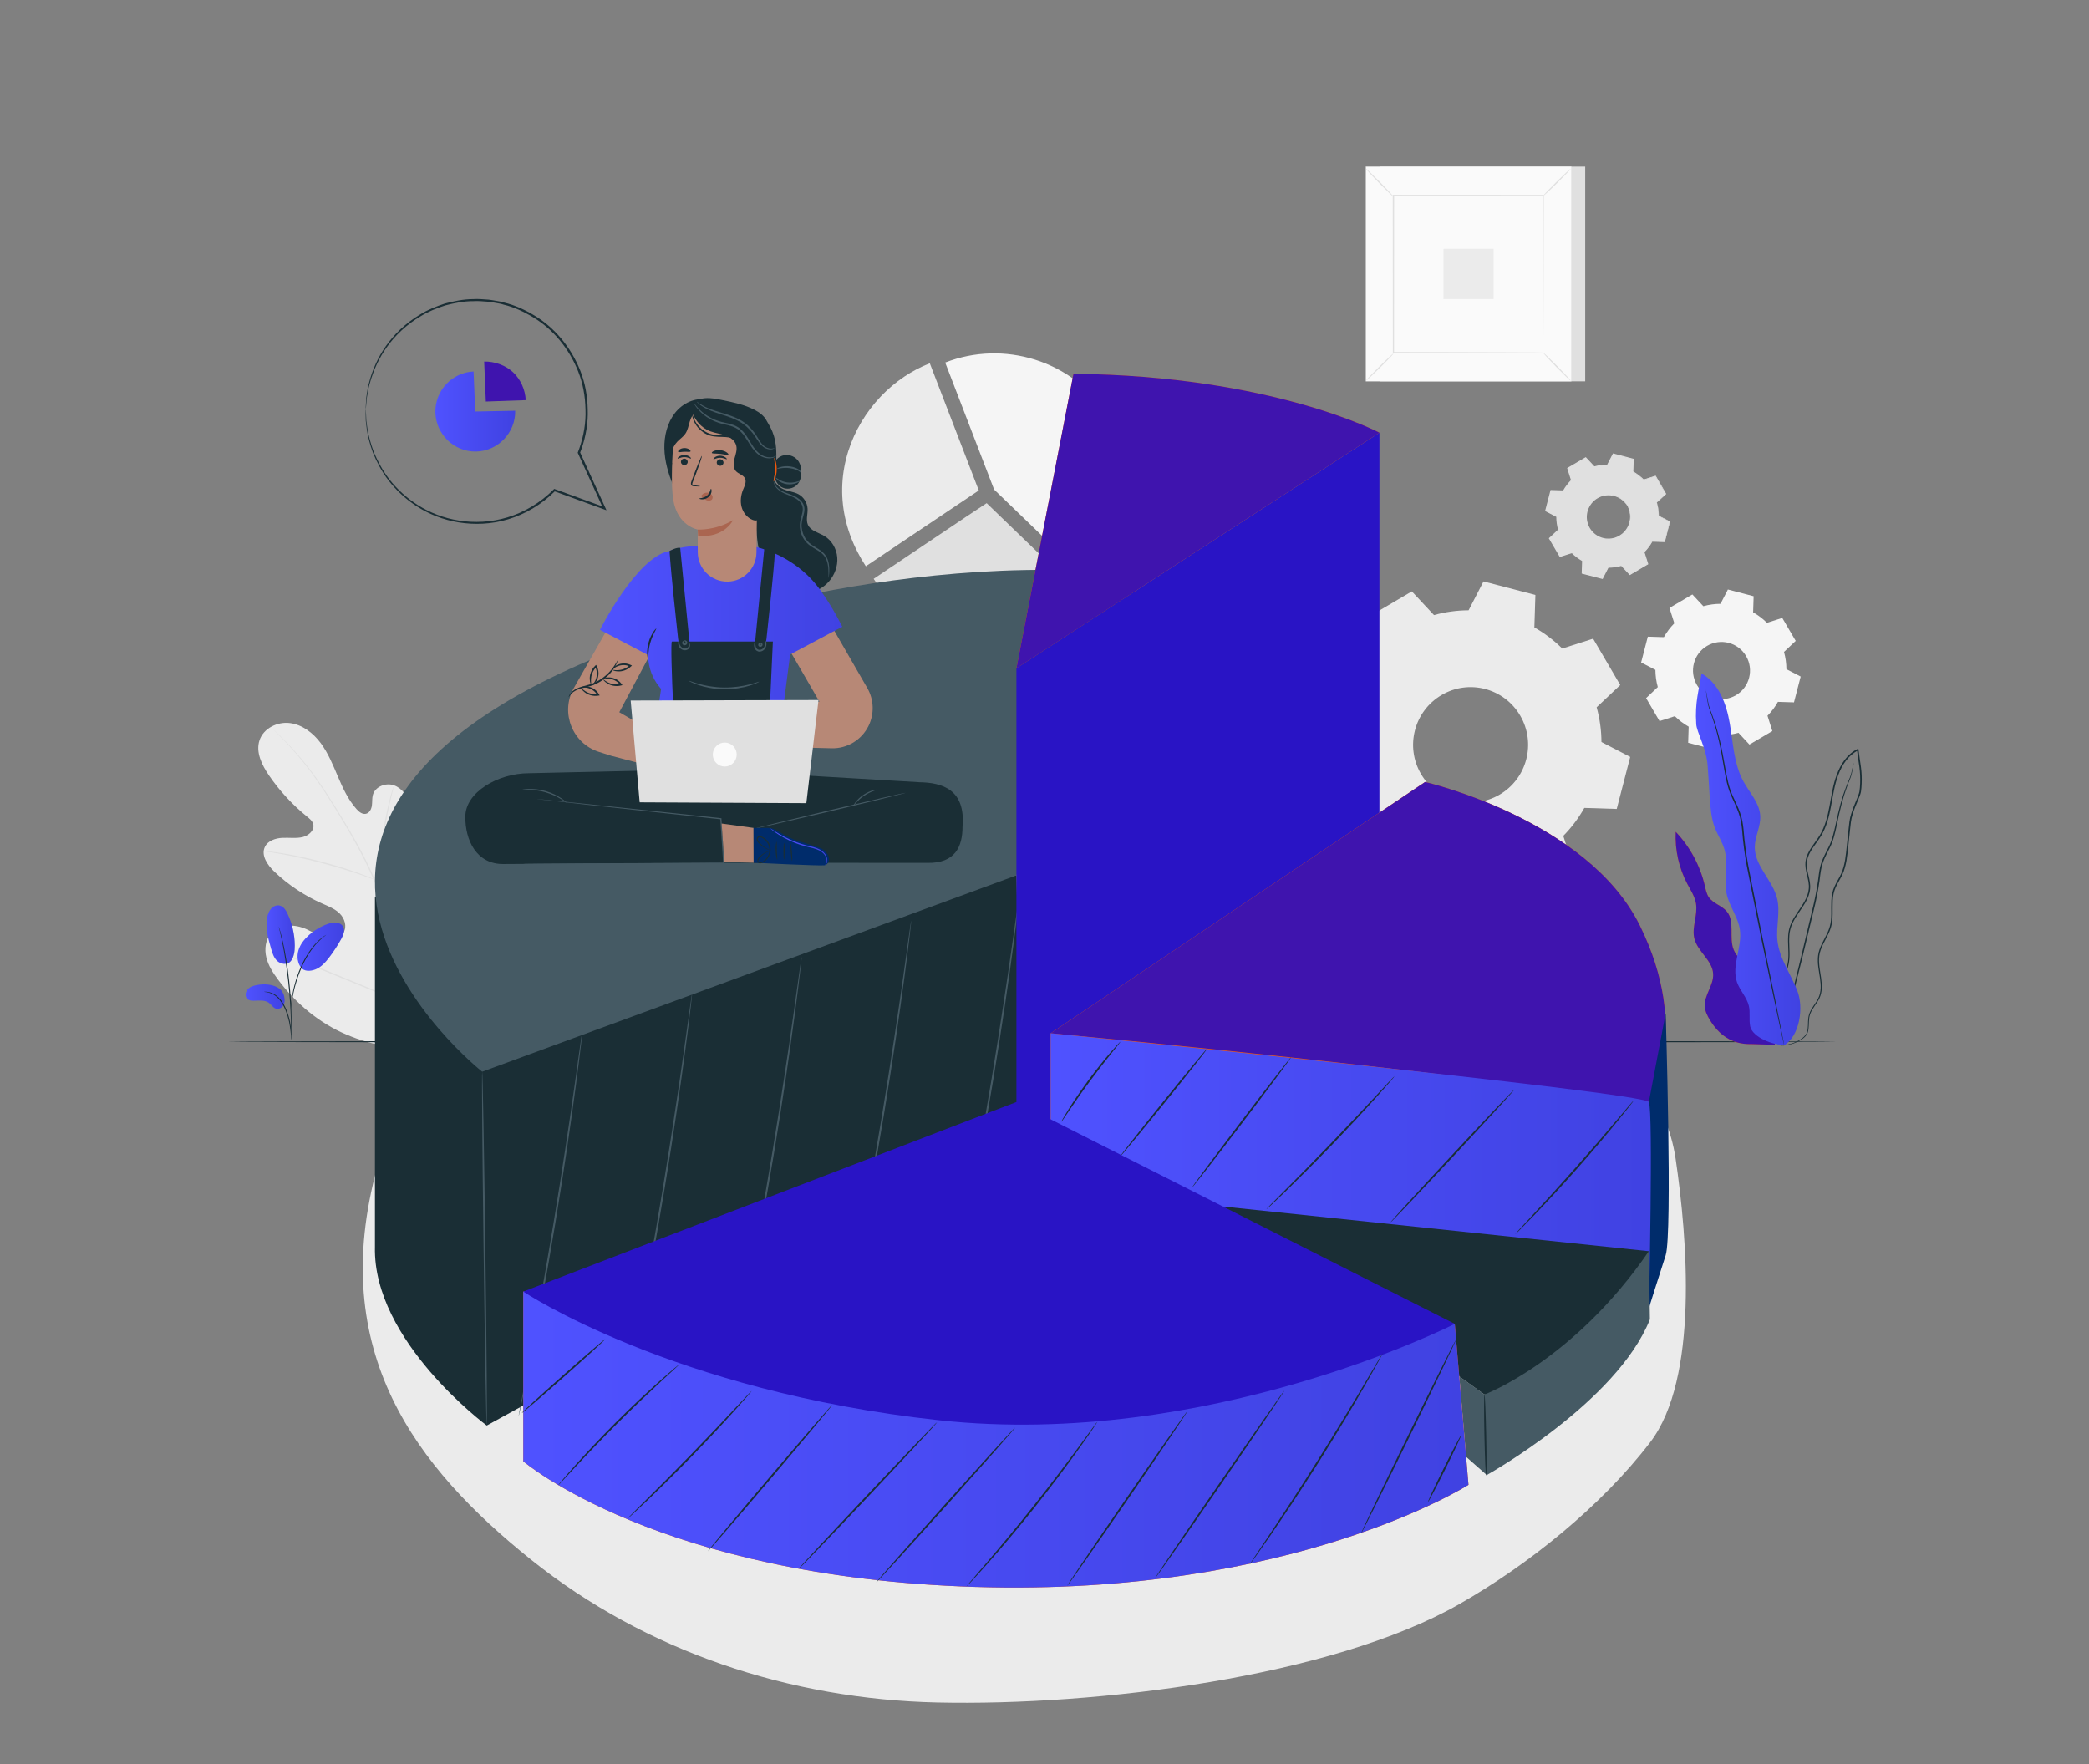 <?xml version="1.0" encoding="UTF-8"?>
<svg id="Layer_1" data-name="Layer 1" xmlns="http://www.w3.org/2000/svg" xmlns:xlink="http://www.w3.org/1999/xlink" viewBox="0 0 752 635">
  <rect x="0" y="0" width="752" height="635" fill="#808080" stroke="none"/>
  <defs>
    <style>
      .cls-1 {
        fill: #fafafa;
      }

      .cls-2 {
        fill: url(#linear-gradient-2);
      }

      .cls-3 {
        fill: url(#linear-gradient-10);
      }

      .cls-4 {
        fill: #aa6550;
      }

      .cls-5 {
        fill: #e0e0e0;
      }

      .cls-6 {
        fill: url(#linear-gradient-4);
      }

      .cls-7 {
        fill: #455a64;
      }

      .cls-8 {
        fill: #b78876;
      }

      .cls-9 {
        fill: #3f14ae;
      }

      .cls-10 {
        fill: #1a2e35;
      }

      .cls-11 {
        fill: url(#linear-gradient-3);
      }

      .cls-12 {
        fill: url(#linear-gradient-5);
      }

      .cls-13 {
        fill: url(#linear-gradient-8);
      }

      .cls-14 {
        opacity: .2;
      }

      .cls-15 {
        fill: #002c6b;
      }

      .cls-16, .cls-17 {
        fill: #ebebeb;
      }

      .cls-16, .cls-18 {
        fill-rule: evenodd;
      }

      .cls-19 {
        fill: url(#linear-gradient-7);
      }

      .cls-20 {
        fill: url(#linear-gradient-9);
      }

      .cls-21 {
        fill: #3e14ad;
      }

      .cls-22 {
        fill: url(#linear-gradient-6);
      }

      .cls-18, .cls-23 {
        fill: #f5f5f5;
      }

      .cls-24 {
        fill: #2914c5;
      }

      .cls-25 {
        fill: #f3570a;
      }

      .cls-26 {
        fill: url(#linear-gradient);
      }
    </style>
    <linearGradient id="linear-gradient" x1="378.22" y1="421.43" x2="594.28" y2="421.43" gradientUnits="userSpaceOnUse">
      <stop offset="0" stop-color="#4f52ff"/>
      <stop offset="1" stop-color="#4042e2"/>
    </linearGradient>
    <linearGradient id="linear-gradient-2" x1="188.37" y1="504.93" x2="528.62" y2="504.93" xlink:href="#linear-gradient"/>
    <linearGradient id="linear-gradient-3" x1="277.28" y1="304.82" x2="297.83" y2="304.82" xlink:href="#linear-gradient"/>
    <linearGradient id="linear-gradient-4" x1="215.98" y1="239.12" x2="303.2" y2="239.12" xlink:href="#linear-gradient"/>
    <linearGradient id="linear-gradient-5" x1="95.95" y1="336.44" x2="106.11" y2="336.44" xlink:href="#linear-gradient"/>
    <linearGradient id="linear-gradient-6" x1="95.95" y1="336.44" x2="106.11" y2="336.44" xlink:href="#linear-gradient"/>
    <linearGradient id="linear-gradient-7" x1="88.42" y1="358.75" x2="102.47" y2="358.75" xlink:href="#linear-gradient"/>
    <linearGradient id="linear-gradient-8" x1="107.11" y1="340.75" x2="123.86" y2="340.75" xlink:href="#linear-gradient"/>
    <linearGradient id="linear-gradient-9" x1="610.51" y1="309.39" x2="648.08" y2="309.39" xlink:href="#linear-gradient"/>
    <linearGradient id="linear-gradient-10" x1="156.72" y1="148.13" x2="185.46" y2="148.13" xlink:href="#linear-gradient"/>
  </defs>
  <g>
    <g>
      <path class="cls-5" d="M347.41,186.27l-32.92,22.1c6.48,9.73,16.89,17.13,28.64,20.31,13.84,3.75,29.55,1.62,42.92-9.49,1.46-1.21,2.9-2.52,4.29-3.95.03-.03.07-.06.1-.1h0s-35.26-34.02-35.26-34.02l-7.77,5.14Z"/>
      <path class="cls-17" d="M310.13,151.84c-7.95,13.28-10.03,30.45-1.28,47.15.23.45.47.89.72,1.34.16.28.31.56.47.85.48.82.98,1.64,1.51,2.45.02.04.04.07.07.11,0,0,0,0,0,0,.02.03.04.07.06.1h0s0,0,0,0l32.92-22.1,7.74-5.19-17.61-45.72-.02-.06h0c-3.19,1.24-6.27,2.85-9.16,4.79-6.18,4.13-11.51,9.74-15.43,16.29Z"/>
    </g>
    <path class="cls-23" d="M357.9,176.26l35.26,34.02c15.54-16.17,18.43-41.52,5.57-61.05-12.92-19.62-37.47-26.9-58.48-18.73l17.61,45.72"/>
  </g>
  <g>
    <path class="cls-17" d="M153.92,375.19c17.03-10.12,22.16-30.72,22.82-49.52.11-3.14.68-6.41-.63-9.26-1.31-2.85-4.69-4.97-7.62-3.85-2.42.93-3.63,3.56-5.1,5.71-1.95,2.85-4.73,5.14-7.9,6.5-2.09.9-4.62,1.36-6.53.13-2.62-1.68-2.69-5.43-2.45-8.54.44-5.8.88-11.6,1.31-17.4.24-3.11.47-6.29-.31-9.31-.77-3.02-2.74-5.92-5.68-6.95-2.93-1.04-6.75.42-7.6,3.42-.35,1.25-.18,2.58-.36,3.87-.18,1.29-.88,2.67-2.15,2.95-1.28.28-2.48-.69-3.36-1.67-3.03-3.37-4.95-7.57-6.73-11.74-1.78-4.17-3.49-8.43-6.2-12.06-2.71-3.63-6.6-6.63-11.08-7.19-4.49-.56-9.48,1.86-10.92,6.16-1.45,4.31.83,8.94,3.4,12.69,3.81,5.56,8.43,10.56,13.66,14.8.94.76,1.97,1.59,2.27,2.77.54,2.12-1.59,4.05-3.71,4.59-2.4.61-4.93.19-7.4.31-2.47.12-5.2,1-6.29,3.23-1.51,3.09.95,6.61,3.44,8.98,4.99,4.74,10.8,8.61,17.1,11.4,2.26,1,4.64,1.9,6.39,3.64,1.75,1.74,2.69,4.61,1.41,6.73-1.28,2.12-4.22,2.62-6.61,2.01-2.39-.61-4.47-2.06-6.72-3.09-4.21-1.91-9.81-2-12.84,1.5-1.99,2.3-2.38,5.68-1.66,8.64.72,2.96,2.41,5.58,4.24,8.02,6.37,8.52,14.79,15.61,24.58,19.74,9.79,4.13,19.01,5.7,29.23,2.79"/>
    <path class="cls-5" d="M149.79,363.11c-2.14-9.65-5.36-20.04-9.11-30.8-.95-2.68-1.88-5.34-2.81-7.95-.93-2.61-1.84-5.19-2.9-7.67-2.09-4.96-4.48-9.57-6.89-13.88-2.41-4.31-4.85-8.31-7.16-12.04-2.32-3.72-4.55-7.15-6.71-10.19-4.31-6.1-8.37-10.61-11.28-13.59-1.45-1.5-2.62-2.62-3.42-3.38-.39-.36-.69-.64-.91-.85-.21-.19-.32-.28-.32-.28,0,0,.09.11.29.31.21.21.51.51.88.88.78.78,1.92,1.92,3.35,3.43,2.87,3.02,6.87,7.54,11.14,13.65,2.14,3.05,4.35,6.48,6.65,10.21,2.3,3.73,4.72,7.74,7.12,12.05,2.39,4.3,4.77,8.9,6.85,13.84,1.05,2.46,1.96,5.03,2.88,7.65.92,2.61,1.86,5.27,2.8,7.95,3.75,10.75,6.98,21.11,9.13,30.74"/>
    <path class="cls-5" d="M134.86,316.64s.16-.46.38-1.31c.22-.85.5-2.09.82-3.62.65-3.07,1.41-7.34,2.23-12.05.82-4.71,1.65-8.96,2.37-12.01.35-1.53.65-2.76.87-3.6.22-.85.32-1.32.29-1.33-.03,0-.19.45-.46,1.28-.28.83-.63,2.06-1.02,3.58-.8,3.04-1.68,7.29-2.51,12-.81,4.67-1.54,8.9-2.09,12.07-.27,1.48-.5,2.7-.67,3.65-.16.86-.23,1.34-.2,1.35Z"/>
    <path class="cls-5" d="M94.94,306.37s.14.05.41.1c.33.05.72.11,1.19.19,1.03.16,2.53.38,4.37.71,3.68.64,8.73,1.71,14.24,3.14,5.52,1.44,10.45,2.96,13.99,4.16,1.77.59,3.19,1.11,4.18,1.46.45.16.82.29,1.14.4.26.09.4.13.41.11,0-.02-.12-.08-.37-.2-.3-.13-.67-.29-1.1-.48-.96-.41-2.37-.97-4.13-1.61-3.52-1.29-8.45-2.86-13.98-4.3-5.53-1.43-10.61-2.45-14.31-3.01-1.85-.29-3.35-.47-4.4-.57-.48-.04-.87-.07-1.2-.1-.28-.02-.42-.02-.42,0Z"/>
    <path class="cls-5" d="M149.4,362.33s.12-.16.3-.47c.2-.37.46-.83.78-1.4.68-1.22,1.61-3.01,2.74-5.24,2.26-4.45,5.19-10.7,8.34-17.64,3.15-6.94,6.03-13.2,8.21-17.69,1.08-2.2,1.96-4,2.6-5.3.29-.59.52-1.07.7-1.44.16-.33.23-.51.22-.52-.01,0-.12.16-.3.47-.2.36-.46.83-.78,1.4-.68,1.22-1.61,3.01-2.74,5.24-2.26,4.45-5.19,10.7-8.34,17.64-3.15,6.93-6.03,13.2-8.21,17.68-1.08,2.2-1.96,4-2.6,5.3-.29.59-.52,1.07-.7,1.44-.16.33-.23.51-.22.52Z"/>
    <path class="cls-5" d="M96.85,341.48s.17.1.52.24c.4.16.9.36,1.53.61,1.39.55,3.3,1.3,5.63,2.23,4.75,1.89,11.29,4.57,18.5,7.55,7.21,2.98,13.77,5.62,18.56,7.43,2.39.91,4.34,1.62,5.69,2.09.64.22,1.16.4,1.56.53.36.12.55.17.56.15,0-.02-.17-.1-.52-.24-.39-.16-.9-.36-1.53-.61-1.38-.55-3.3-1.3-5.63-2.23-4.75-1.89-11.29-4.57-18.5-7.56-7.21-2.98-13.77-5.62-18.56-7.43-2.39-.9-4.34-1.62-5.69-2.09-.64-.22-1.16-.4-1.56-.53-.36-.12-.55-.17-.56-.16Z"/>
  </g>
  <path class="cls-17" d="M135.86,419.93c-18.39,66.63,14.06,108.44,55.32,141.52,41.26,33.07,93.33,50.23,146.14,51.41,57.75,1.3,141.94-9.22,187.88-35.35,25.07-14.26,51.25-35.37,68.81-58.3,17.55-22.93,13.41-73.61,9.16-102.21-6.13-41.27-54.82-67.33-94.52-79.84-39.69-12.5-82.55-8.89-123.67-2.53"/>
  <g>
    <path class="cls-18" d="M642.21,234.68c.57,2.04.85,4.13.86,6.2l5.14,2.66-2.41,9.29-5.78-.18c-1.01,1.8-2.27,3.49-3.76,4.99l1.75,5.52-8.25,4.86-3.95-4.23c-2.04.57-4.11.85-6.18.86l-2.66,5.15-9.26-2.42.18-5.8c-1.8-1.02-3.47-2.28-4.98-3.77l-5.51,1.76-4.84-8.27,4.21-3.97c-.57-2.04-.85-4.13-.86-6.2l-5.14-2.66,2.41-9.29,5.78.18c1.01-1.8,2.27-3.48,3.76-4.99l-1.75-5.52,8.25-4.86,3.95,4.23c2.04-.57,4.11-.85,6.18-.86l2.66-5.15,9.26,2.42-.18,5.8c1.8,1.02,3.47,2.28,4.98,3.77l5.51-1.76,4.84,8.27-4.22,3.97h0ZM628.56,236.17c-2.87-4.9-9.16-6.54-14.05-3.67-4.89,2.88-6.52,9.18-3.65,14.09,2.87,4.9,9.16,6.54,14.05,3.67,4.89-2.88,6.52-9.19,3.65-14.09Z"/>
    <path class="cls-16" d="M574.76,254.6c1.14,4.12,1.71,8.32,1.73,12.5l10.36,5.37-4.86,18.73-11.66-.37c-2.05,3.64-4.58,7.03-7.58,10.07l3.54,11.14-16.64,9.8-7.98-8.53c-4.11,1.15-8.3,1.71-12.46,1.73l-5.36,10.39-18.68-4.87.37-11.69c-3.63-2.05-7.01-4.6-10.04-7.6l-11.11,3.55-9.77-16.69,8.5-8c-1.14-4.12-1.71-8.32-1.73-12.5l-10.36-5.37,4.86-18.73,11.66.37c2.05-3.64,4.58-7.03,7.58-10.07l-3.54-11.14,16.64-9.8,7.98,8.53c4.11-1.15,8.3-1.71,12.46-1.73l5.36-10.39,18.68,4.87-.37,11.69c3.63,2.05,7.01,4.6,10.04,7.6l11.11-3.55,9.77,16.69-8.5,8h0ZM547.24,257.6c-5.79-9.89-18.47-13.2-28.33-7.39-9.86,5.81-13.16,18.53-7.37,28.42,5.79,9.89,18.47,13.2,28.33,7.39,9.86-5.81,13.16-18.53,7.37-28.42Z"/>
    <g>
      <path class="cls-5" d="M596.43,180.9c.44,1.59.66,3.21.67,4.82l3.99,2.07-1.87,7.22-4.49-.14c-.79,1.4-1.77,2.71-2.92,3.88l1.36,4.29-6.41,3.78-3.07-3.29c-1.58.44-3.2.66-4.8.67l-2.06,4-7.2-1.88.14-4.51c-1.4-.79-2.7-1.77-3.87-2.93l-4.28,1.37-3.77-6.43,3.28-3.08c-.44-1.59-.66-3.21-.67-4.82l-3.99-2.07,1.87-7.22,4.49.14c.79-1.4,1.77-2.71,2.92-3.88l-1.36-4.29,6.41-3.78,3.07,3.29c1.58-.44,3.2-.66,4.8-.67l2.06-4,7.2,1.88-.14,4.51c1.4.79,2.7,1.77,3.87,2.93l4.28-1.37,3.77,6.43-3.28,3.08h0ZM585.82,182.06c-2.23-3.81-7.12-5.09-10.92-2.85-3.8,2.24-5.07,7.14-2.84,10.95,2.23,3.81,7.12,5.09,10.92,2.85,3.8-2.24,5.07-7.14,2.84-10.95Z"/>
      <path class="cls-5" d="M585.82,182.06s.45.56.86,1.79c.39,1.2.65,3.18-.21,5.36-.43,1.07-1.13,2.18-2.16,3.08-1.03.89-2.35,1.63-3.87,1.89-.75.15-1.55.18-2.35.1-.8-.08-1.61-.28-2.38-.62-1.55-.64-2.92-1.85-3.83-3.38-.89-1.55-1.27-3.33-1.07-5.01.08-.84.29-1.65.62-2.38.31-.74.73-1.43,1.23-2.01.97-1.2,2.26-2,3.54-2.47,1.29-.47,2.59-.54,3.73-.39,2.32.31,3.91,1.5,4.77,2.43.87.95,1.14,1.62,1.14,1.62-.05.03-.37-.61-1.26-1.5-.87-.87-2.45-1.97-4.68-2.23-1.1-.12-2.35-.03-3.57.43-1.21.46-2.43,1.23-3.34,2.38-.47.56-.86,1.21-1.15,1.91-.3.7-.51,1.47-.58,2.26-.18,1.58.19,3.27,1.02,4.73.86,1.45,2.15,2.58,3.62,3.2.72.32,1.49.52,2.25.6.76.09,1.51.06,2.23-.08,1.44-.24,2.71-.93,3.7-1.77,1-.84,1.68-1.89,2.11-2.91.87-2.08.67-4,.34-5.19-.34-1.21-.74-1.81-.69-1.84Z"/>
      <path class="cls-5" d="M596.43,180.9s.06-.07.19-.2c.15-.15.35-.34.61-.6.56-.54,1.37-1.32,2.43-2.34v.09c-.99-1.64-2.27-3.8-3.82-6.41l.14.05c-1.3.42-2.74.89-4.28,1.38l-.08.02-.06-.06c-1.08-1.06-2.36-2.06-3.85-2.89l-.08-.04v-.09c.04-1.4.09-2.92.13-4.51l.12.16c-2.27-.59-4.67-1.21-7.2-1.86l.21-.09c-.64,1.24-1.34,2.61-2.06,4.01l-.05.1h-.11c-1.49,0-3.13.21-4.75.67l-.11.03-.08-.09c-.95-1.02-2.01-2.14-3.08-3.28l.25.04c-2.01,1.19-4.18,2.47-6.41,3.78l.09-.25c.43,1.34.89,2.81,1.37,4.29l.04.13-.09.09c-1.06,1.07-2.07,2.38-2.88,3.83l-.07.12h-.13c-1.41-.05-2.94-.1-4.49-.14l.22-.17c-.59,2.29-1.23,4.74-1.87,7.22l-.12-.26c1.26.65,2.62,1.36,3.99,2.07l.12.06v.14c0,1.53.21,3.16.66,4.75h0s.04.14.04.14l-.1.09c-1.1,1.04-2.19,2.06-3.28,3.08l.04-.28c1.27,2.17,2.53,4.32,3.76,6.43l-.26-.1c1.44-.46,2.87-.91,4.28-1.36l.13-.04.1.1c1.15,1.14,2.44,2.12,3.82,2.9l.12.07v.13c-.05,1.52-.1,3.02-.15,4.51l-.16-.22c2.46.64,4.86,1.27,7.19,1.89l-.24.11c.7-1.36,1.39-2.69,2.07-4l.06-.11h.12c1.64,0,3.24-.23,4.75-.65l.12-.03.08.09c1.05,1.13,2.07,2.22,3.07,3.29l-.23-.03c2.26-1.32,4.39-2.57,6.42-3.76l-.08.2c-.48-1.51-.92-2.93-1.35-4.3l-.03-.1.07-.07c1.21-1.22,2.16-2.52,2.91-3.84l.05-.08h.09c1.63.06,3.1.11,4.49.16l-.14.1c.74-2.79,1.37-5.17,1.9-7.21l.05.12c-1.59-.84-2.89-1.52-3.98-2.1l-.04-.02v-.04c0-1.64-.2-2.85-.35-3.64-.08-.38-.14-.67-.19-.89-.05-.2-.06-.3-.06-.29,0,0,.04.1.1.28.05.19.14.48.22.88.17.79.4,2,.42,3.65l-.04-.07c1.09.56,2.41,1.23,4.01,2.04l.07.04-.02.08c-.52,2.04-1.13,4.43-1.84,7.23l-.03.1h-.11c-1.39-.04-2.86-.08-4.49-.13l.14-.08c-.75,1.35-1.71,2.67-2.94,3.92l.04-.17c.44,1.37.89,2.78,1.37,4.29l.04.13-.12.07c-2.02,1.2-4.15,2.46-6.41,3.79l-.13.08-.1-.11c-1-1.06-2.02-2.16-3.08-3.28l.2.06c-1.54.43-3.18.67-4.85.68l.18-.11c-.67,1.31-1.36,2.65-2.06,4.01l-.08.15-.16-.04c-2.34-.61-4.74-1.23-7.2-1.87l-.17-.04v-.17c.05-1.48.1-2.98.14-4.51l.11.2c-1.41-.8-2.74-1.79-3.92-2.96l.23.05c-1.41.45-2.84.91-4.28,1.37l-.17.06-.09-.16c-1.24-2.11-2.49-4.26-3.77-6.43l-.09-.16.13-.13c1.08-1.02,2.18-2.05,3.28-3.08l-.06.23h0c-.45-1.63-.67-3.31-.67-4.88l.12.2c-1.37-.71-2.73-1.42-3.99-2.07l-.16-.08.05-.18c.65-2.48,1.28-4.93,1.88-7.22l.05-.17h.18c1.55.06,3.09.11,4.49.15l-.2.11c.84-1.49,1.88-2.83,2.96-3.92l-.05.22c-.47-1.49-.94-2.96-1.36-4.3l-.05-.16.15-.09c2.23-1.31,4.4-2.58,6.42-3.77l.14-.08.11.12c1.07,1.15,2.12,2.27,3.07,3.29l-.2-.06c1.65-.46,3.33-.66,4.85-.67l-.17.1c.72-1.4,1.43-2.76,2.07-4l.07-.13.14.04c2.52.66,4.93,1.3,7.19,1.89l.13.03v.13c-.06,1.58-.11,3.1-.16,4.51l-.08-.14c1.5.86,2.8,1.88,3.89,2.97l-.13-.03c1.54-.49,2.99-.94,4.29-1.35l.09-.03.05.08c1.52,2.63,2.77,4.8,3.73,6.45l.03.05-.04.04c-1.07.98-1.89,1.74-2.46,2.26-.27.25-.48.44-.64.58-.15.13-.22.19-.23.19Z"/>
    </g>
  </g>
  <g>
    <rect class="cls-5" x="496.68" y="59.96" width="73.96" height="77.31"/>
    <g>
      <rect class="cls-1" x="491.67" y="59.96" width="73.96" height="77.31"/>
      <path class="cls-5" d="M565.65,137.3h-74V59.94h74v77.36ZM491.69,137.26h73.91V59.99h-73.91v77.27Z"/>
    </g>
    <rect class="cls-1" x="501.61" y="70.36" width="54.07" height="56.53"/>
    <path class="cls-5" d="M501.61,127.26c.04.05-.47.64-1.33,1.56-.86.91-2.08,2.15-3.44,3.49-1.36,1.34-2.61,2.54-3.53,3.39-.92.85-1.52,1.35-1.56,1.31s.46-.64,1.33-1.55c.86-.91,2.08-2.15,3.44-3.5,1.36-1.35,2.62-2.55,3.54-3.4.92-.85,1.51-1.35,1.56-1.3Z"/>
    <path class="cls-5" d="M555.68,127.12c.05-.04.64.47,1.55,1.34.91.87,2.14,2.08,3.48,3.45,1.34,1.36,2.53,2.62,3.38,3.54.85.92,1.35,1.52,1.3,1.57s-.63-.46-1.54-1.33c-.91-.87-2.15-2.09-3.49-3.45-1.34-1.37-2.54-2.62-3.39-3.55-.85-.92-1.35-1.52-1.3-1.56Z"/>
    <path class="cls-5" d="M555.53,70.51c-.04-.05.47-.64,1.33-1.56.86-.91,2.08-2.15,3.44-3.49,1.36-1.34,2.61-2.54,3.53-3.39.92-.85,1.52-1.35,1.56-1.31.05.05-.46.64-1.33,1.55-.86.91-2.08,2.15-3.44,3.5-1.36,1.35-2.62,2.55-3.54,3.4-.92.85-1.51,1.35-1.56,1.3Z"/>
    <path class="cls-5" d="M501.46,70.65c-.05.04-.64-.47-1.55-1.34-.91-.87-2.14-2.08-3.48-3.45-1.34-1.36-2.53-2.62-3.38-3.54-.85-.92-1.35-1.52-1.3-1.57.05-.05.63.46,1.54,1.33.91.87,2.15,2.09,3.49,3.45,1.34,1.37,2.54,2.62,3.39,3.55.85.92,1.35,1.52,1.3,1.56Z"/>
    <path class="cls-5" d="M555.53,126.89s0-.1-.01-.27c0-.19,0-.45-.01-.79,0-.71-.01-1.73-.02-3.05-.01-2.68-.03-6.57-.05-11.52-.03-9.9-.06-24-.11-40.89l.21.21c-15.74,0-34.23.02-53.92.03h0l.24-.24c-.01,20.75-.02,40.16-.03,56.53l-.21-.21c16.16.04,29.61.08,39.04.11,4.71.02,8.42.04,10.97.05,1.26.01,2.23.02,2.9.02.32,0,.57,0,.75.01.17,0,.26,0,.26.01,0,0-.08,0-.24.01-.18,0-.42,0-.73.01-.67,0-1.62.01-2.86.02-2.54.01-6.23.03-10.92.05-9.46.03-22.96.06-39.18.11h-.21s0-.21,0-.21c0-16.37-.02-35.78-.03-56.53v-.24s.24,0,.24,0h0c19.69.01,38.18.02,53.92.03h.21s0,.21,0,.21c-.04,16.94-.08,31.09-.11,41.03-.02,4.93-.04,8.81-.05,11.47-.01,1.31-.02,2.31-.02,3.01,0,.33,0,.58-.01.77,0,.17,0,.26-.01.25Z"/>
    <rect class="cls-17" x="519.62" y="89.57" width="18.04" height="18.09"/>
  </g>
  <path class="cls-10" d="M661.24,374.98c0,.18-129.72.32-289.71.32s-289.74-.14-289.74-.32,129.7-.32,289.74-.32,289.71.14,289.71.32Z"/>
  <g>
    <g>
      <g>
        <path class="cls-10" d="M175.22,513.15s-41.05-30.39-40.25-64.31v-125.95s230.92-7.77,230.92-7.77l2.35,91.99-193.03,106.05Z"/>
        <path class="cls-7" d="M175.22,513.15c-.18,0-.69-28.51-1.14-63.68-.45-35.18-.68-63.69-.5-63.69.18,0,.69,28.5,1.14,63.68.45,35.17.68,63.68.5,63.68Z"/>
        <path class="cls-7" d="M186.73,509.6s0-.13.04-.36c.05-.27.11-.62.18-1.05.18-.97.44-2.32.76-4.04.68-3.55,1.65-8.61,2.84-14.84,2.38-12.54,5.54-29.88,8.72-49.08,3.17-19.21,5.76-36.65,7.54-49.29.88-6.28,1.59-11.39,2.09-14.97.25-1.73.44-3.09.58-4.07.07-.43.12-.78.17-1.06.04-.24.07-.36.08-.36.01,0,0,.13-.01.37-.03.28-.06.63-.1,1.06-.11.98-.27,2.35-.46,4.08-.41,3.55-1.05,8.67-1.89,15-1.67,12.65-4.19,30.11-7.36,49.33-3.18,19.21-6.41,36.55-8.9,49.06-1.24,6.26-2.28,11.32-3.04,14.81-.37,1.71-.67,3.05-.88,4.01-.1.43-.18.77-.24,1.04-.06.23-.09.35-.1.35Z"/>
        <path class="cls-7" d="M226.16,496.59s0-.13.04-.36c.05-.27.11-.62.18-1.05.18-.97.44-2.32.76-4.04.68-3.55,1.65-8.61,2.84-14.84,2.38-12.54,5.54-29.88,8.72-49.08,3.17-19.21,5.76-36.65,7.54-49.29.88-6.28,1.59-11.39,2.09-14.97.25-1.73.44-3.09.58-4.07.07-.43.12-.78.17-1.06.04-.24.07-.36.08-.36s0,.13-.01.37c-.03.28-.06.63-.1,1.06-.11.98-.27,2.35-.46,4.08-.41,3.55-1.05,8.67-1.89,15-1.67,12.65-4.19,30.11-7.36,49.33-3.18,19.21-6.41,36.55-8.9,49.06-1.24,6.26-2.28,11.32-3.04,14.81-.37,1.71-.67,3.05-.88,4.02-.1.43-.18.77-.24,1.04-.06.23-.09.35-.1.35Z"/>
        <path class="cls-7" d="M265.58,483.58s0-.13.04-.36c.05-.27.11-.62.18-1.05.18-.97.44-2.32.76-4.04.68-3.55,1.65-8.61,2.84-14.84,2.38-12.54,5.54-29.88,8.72-49.08,3.17-19.21,5.76-36.65,7.54-49.28.88-6.28,1.59-11.39,2.09-14.97.25-1.73.44-3.09.58-4.07.07-.43.12-.78.17-1.06.04-.24.07-.36.08-.36.01,0,0,.13-.01.37-.03.28-.06.63-.1,1.06-.11.98-.27,2.35-.46,4.08-.41,3.55-1.05,8.67-1.89,15-1.67,12.65-4.19,30.11-7.36,49.33-3.18,19.21-6.41,36.55-8.9,49.06-1.24,6.26-2.28,11.32-3.04,14.81-.37,1.71-.67,3.05-.88,4.02-.1.43-.18.77-.24,1.04-.06.23-.09.35-.1.35Z"/>
        <path class="cls-7" d="M305.01,470.57s0-.13.04-.36c.05-.27.11-.62.18-1.05.18-.97.44-2.32.76-4.04.68-3.55,1.65-8.61,2.84-14.84,2.38-12.54,5.54-29.88,8.72-49.08,3.17-19.21,5.76-36.65,7.54-49.29.88-6.28,1.59-11.39,2.09-14.97.25-1.73.44-3.09.58-4.07.07-.43.12-.78.17-1.06.04-.24.07-.36.08-.36.01,0,0,.13-.01.37-.03.28-.06.63-.1,1.06-.11.98-.27,2.35-.46,4.08-.41,3.55-1.05,8.67-1.89,15-1.67,12.65-4.19,30.11-7.36,49.33-3.18,19.21-6.41,36.55-8.9,49.06-1.24,6.26-2.28,11.32-3.04,14.81-.37,1.71-.67,3.05-.88,4.02-.1.43-.18.77-.24,1.04-.06.23-.09.35-.1.35Z"/>
        <path class="cls-7" d="M344.44,457.56s0-.13.04-.36c.05-.27.11-.62.18-1.05.18-.97.44-2.32.76-4.04.68-3.55,1.65-8.61,2.84-14.84,2.38-12.54,5.54-29.88,8.72-49.08,3.17-19.21,5.76-36.65,7.54-49.29.88-6.28,1.59-11.39,2.09-14.97.25-1.73.44-3.09.58-4.07.07-.43.12-.78.17-1.06.04-.24.07-.36.08-.36s0,.13-.01.37c-.03.28-.06.63-.1,1.06-.11.98-.27,2.35-.46,4.08-.41,3.55-1.05,8.67-1.89,15-1.67,12.65-4.19,30.11-7.36,49.33-3.18,19.21-6.41,36.55-8.9,49.06-1.24,6.26-2.28,11.32-3.04,14.81-.37,1.71-.67,3.05-.88,4.01-.1.43-.18.77-.24,1.04-.06.23-.09.35-.1.35Z"/>
      </g>
      <path class="cls-7" d="M173.58,385.78s-117.53-92.58,57.53-155.48c0,0,88.76-33.22,179.99-23.32l-45.2,108.13-192.32,70.67Z"/>
    </g>
    <g>
      <g>
        <path class="cls-25" d="M386.44,134.56l-20.55,106.01,130.68-84.81s-38.63-20.5-110.13-21.2Z"/>
        <polygon class="cls-24" points="365.89 436.9 365.89 240.57 496.57 155.76 496.57 341.14 365.89 436.9"/>
      </g>
      <path class="cls-9" d="M386.44,134.56l-20.55,106.01,130.68-84.81s-38.63-20.5-110.13-21.2Z"/>
    </g>
    <g>
      <g>
        <path class="cls-25" d="M378.22,438.39v-66.43s213.69,21.2,215.33,24.74c1.64,3.53,0,74.21,0,74.21l-215.33-32.51Z"/>
        <path class="cls-25" d="M378.22,371.95l134.79-90.46s58.35,13.43,77.26,51.59c18.9,38.16,3.29,63.61,3.29,63.61l-215.33-24.74Z"/>
        <path class="cls-9" d="M378.22,371.95l134.79-90.46s58.35,13.43,77.26,51.59c18.9,38.16,3.29,63.61,3.29,63.61-63.29-9.29-136.63-17.34-215.33-24.74Z"/>
        <path class="cls-15" d="M599.61,364.73s2.47,79.46,0,87.12c-2.47,7.65-6.06,19.05-6.06,19.05v-74.21l6.06-31.96Z"/>
        <path class="cls-26" d="M378.22,438.39v-66.43s213.69,21.2,215.33,24.74c1.64,3.53,0,74.21,0,74.21l-215.33-32.51Z"/>
        <path class="cls-10" d="M545.06,392.28c.13.12-9.74,10.91-22.03,24.1-12.3,13.19-22.37,23.78-22.5,23.66-.13-.12,9.73-10.91,22.03-24.1,12.29-13.19,22.37-23.78,22.5-23.66Z"/>
        <path class="cls-10" d="M588.02,396.24s-.11.2-.36.55c-.3.4-.68.89-1.14,1.49-1,1.28-2.46,3.12-4.3,5.37-3.67,4.5-8.84,10.65-14.72,17.28-5.88,6.64-11.36,12.51-15.39,16.69-2.01,2.09-3.66,3.77-4.82,4.91-.54.53-.98.96-1.34,1.31-.31.29-.48.44-.5.42-.02-.02.12-.19.41-.51.33-.37.75-.83,1.25-1.39,1.17-1.26,2.74-2.97,4.67-5.05,3.94-4.26,9.36-10.18,15.24-16.81,5.87-6.63,11.09-12.72,14.85-17.15,1.83-2.16,3.34-3.93,4.45-5.24.49-.57.9-1.03,1.23-1.41.29-.32.44-.48.46-.46Z"/>
        <path class="cls-10" d="M502.02,387.37s-.12.2-.4.55c-.33.39-.75.88-1.25,1.48-1.1,1.28-2.71,3.11-4.72,5.35-4.02,4.48-9.66,10.6-16.03,17.22-6.38,6.62-12.28,12.48-16.6,16.67-2.16,2.09-3.93,3.77-5.17,4.91-.58.53-1.05.96-1.43,1.31-.33.29-.51.44-.53.42-.02-.02.14-.19.44-.52.36-.37.8-.83,1.35-1.39,1.25-1.26,2.95-2.97,5.02-5.06,4.25-4.26,10.09-10.17,16.46-16.79,6.37-6.61,12.05-12.68,16.16-17.08,2.01-2.15,3.65-3.91,4.86-5.21.54-.57.98-1.03,1.34-1.4.31-.32.48-.47.5-.46Z"/>
        <path class="cls-10" d="M464.79,380.54c.14.11-7.72,10.68-17.55,23.62-9.84,12.94-17.92,23.34-18.06,23.23-.14-.11,7.72-10.68,17.55-23.62,9.83-12.94,17.92-23.34,18.06-23.23Z"/>
        <path class="cls-10" d="M434.57,377.47c.14.11-6.74,8.86-15.37,19.55-8.63,10.69-15.73,19.26-15.87,19.15-.14-.11,6.74-8.86,15.37-19.55,8.62-10.68,15.73-19.26,15.86-19.15Z"/>
      </g>
      <path class="cls-10" d="M403.34,374.98s-.26.44-.83,1.15c-.65.81-1.46,1.82-2.4,3-2.03,2.53-4.8,6.05-7.74,10.03-2.94,3.98-5.49,7.67-7.31,10.36-.85,1.25-1.57,2.32-2.16,3.18-.51.75-.82,1.15-.85,1.13-.04-.02.19-.47.64-1.26.45-.79,1.13-1.92,1.99-3.3,1.73-2.76,4.22-6.49,7.17-10.49,2.95-3.99,5.78-7.48,7.91-9.94,1.06-1.23,1.94-2.21,2.56-2.87.62-.66.98-1.02,1.01-.99Z"/>
    </g>
    <g>
      <g>
        <path class="cls-7" d="M535.2,530.97s46.78-26.04,58.73-56.04l-.38-24.53-59.17,51.59-9.07-6.52,2.46,28.95,7.43,6.55Z"/>
        <path class="cls-10" d="M534.38,501.99s32.05-12.01,59.17-51.59l-153.32-16.09,94.14,67.68Z"/>
      </g>
      <path class="cls-10" d="M534.38,501.99c.18,0,.46,6.53.62,14.59.17,8.07.16,14.6-.02,14.61-.18,0-.45-6.53-.62-14.59-.17-8.06-.16-14.6.02-14.61Z"/>
    </g>
    <g>
      <g>
        <path class="cls-25" d="M188.37,464.93v61.09s48.49,41.7,162.73,45.23c114.24,3.53,177.52-36.75,177.52-36.75l-4.93-57.95-164.1-38.16-171.22,26.55Z"/>
        <path class="cls-2" d="M188.37,464.93v61.09s48.49,41.7,162.73,45.23c114.24,3.53,177.52-36.75,177.52-36.75l-4.93-57.95-164.1-38.16-171.22,26.55Z"/>
        <path class="cls-24" d="M188.37,464.93l177.52-68.24,157.8,79.86s-88.76,45.23-185.74,34.69c-95.99-10.43-149.58-46.31-149.58-46.31Z"/>
      </g>
      <path class="cls-10" d="M395.07,511.73s-.12.24-.39.67c-.32.48-.72,1.09-1.22,1.84-1.07,1.59-2.65,3.87-4.64,6.67-3.97,5.59-9.61,13.21-16.12,21.41-6.52,8.2-12.66,15.42-17.21,20.55-2.27,2.57-4.14,4.62-5.45,6.02-.62.66-1.12,1.19-1.52,1.6-.35.36-.54.55-.56.53-.02-.01.14-.23.47-.62.37-.44.84-1,1.43-1.68,1.3-1.52,3.1-3.6,5.29-6.16,4.46-5.21,10.54-12.46,17.05-20.65,6.5-8.19,12.19-15.76,16.26-21.28,1.99-2.72,3.62-4.94,4.8-6.55.54-.73.98-1.31,1.32-1.77.31-.4.48-.61.5-.59Z"/>
      <path class="cls-10" d="M427.45,507.99c.14.1-9.43,14.26-21.38,31.61-11.95,17.36-21.76,31.35-21.9,31.25-.14-.1,9.42-14.25,21.38-31.62,11.95-17.36,21.76-31.35,21.9-31.25Z"/>
      <path class="cls-10" d="M462.35,500.6c.14.1-10.13,15.26-22.95,33.86-12.82,18.6-23.33,33.6-23.48,33.5-.14-.1,10.13-15.26,22.95-33.86,12.82-18.6,23.33-33.6,23.47-33.5Z"/>
      <path class="cls-10" d="M497.77,487.1s-.12.3-.4.83c-.31.58-.73,1.35-1.25,2.31-1.09,2-2.71,4.87-4.73,8.41-4.05,7.07-9.8,16.74-16.42,27.26-6.63,10.52-12.87,19.88-17.49,26.59-2.31,3.35-4.2,6.05-5.53,7.9-.64.88-1.15,1.59-1.54,2.12-.36.48-.56.73-.57.71s.14-.28.47-.79c.36-.55.84-1.28,1.44-2.19,1.31-1.95,3.13-4.67,5.36-8.01,4.52-6.77,10.7-16.17,17.32-26.68,6.62-10.51,12.42-20.14,16.57-27.15,2.05-3.46,3.71-6.28,4.91-8.3.56-.93,1.01-1.68,1.35-2.25.31-.51.49-.77.51-.76Z"/>
      <path class="cls-10" d="M524.13,482.25c.16.08-7.36,15.75-16.79,35-9.44,19.26-17.21,34.8-17.37,34.72-.16-.08,7.36-15.75,16.8-35,9.43-19.25,17.21-34.79,17.37-34.72Z"/>
      <path class="cls-10" d="M525.96,516.68c.16.08-2.38,5.5-5.66,12.11-3.28,6.61-6.07,11.91-6.23,11.83-.16-.08,2.37-5.5,5.66-12.11,3.28-6.61,6.07-11.91,6.23-11.83Z"/>
      <path class="cls-10" d="M365.43,513.88c.13.12-10.96,12.69-24.76,28.08-13.81,15.39-25.11,27.77-25.24,27.65-.13-.12,10.95-12.69,24.76-28.08,13.81-15.39,25.11-27.77,25.24-27.65Z"/>
      <path class="cls-10" d="M337.33,511.97c.13.12-10.93,12.05-24.7,26.64-13.77,14.59-25.04,26.32-25.17,26.2-.13-.12,10.93-12.05,24.7-26.64,13.77-14.59,25.04-26.32,25.16-26.2Z"/>
      <path class="cls-10" d="M299.59,505.71c.13.11-9.78,12-22.13,26.55-12.36,14.55-22.49,26.25-22.62,26.13-.13-.11,9.77-12,22.13-26.55,12.36-14.54,22.48-26.25,22.62-26.13Z"/>
      <path class="cls-10" d="M270.59,500.69s-.12.2-.39.53c-.32.38-.72.85-1.21,1.42-1.06,1.23-2.61,2.99-4.55,5.14-3.88,4.31-9.32,10.17-15.48,16.51-6.17,6.34-11.88,11.95-16.07,15.95-2.1,2-3.81,3.6-5.01,4.69-.56.5-1.02.91-1.39,1.25-.32.28-.5.42-.51.4-.02-.02.13-.19.43-.5.35-.36.78-.8,1.31-1.33,1.21-1.21,2.86-2.84,4.86-4.84,4.11-4.08,9.77-9.73,15.93-16.07,6.16-6.33,11.65-12.15,15.61-16.37,1.93-2.06,3.52-3.75,4.7-5,.52-.54.95-.98,1.29-1.34.3-.3.47-.45.48-.44Z"/>
      <path class="cls-10" d="M244.44,491.21s-.13.18-.43.46c-.35.33-.78.74-1.31,1.23-1.22,1.12-2.86,2.64-4.85,4.48-4.09,3.79-9.69,9.08-15.71,15.09-6.02,6.02-11.32,11.61-15.11,15.7-1.85,1.99-3.36,3.63-4.49,4.85-.49.52-.9.95-1.23,1.31-.29.29-.45.44-.46.43-.02-.01.11-.19.37-.51.31-.37.69-.83,1.14-1.39,1-1.2,2.48-2.9,4.34-4.99,3.71-4.17,8.97-9.82,15-15.85,6.03-6.02,11.69-11.27,15.86-14.97,2.09-1.85,3.79-3.33,4.99-4.33.56-.46,1.01-.83,1.39-1.14.32-.26.5-.38.51-.37Z"/>
      <path class="cls-10" d="M217.85,482.06c.12.13-6.51,6.19-14.8,13.54-8.29,7.35-15.11,13.19-15.22,13.06-.12-.13,6.51-6.19,14.8-13.54,8.29-7.34,15.1-13.19,15.22-13.06Z"/>
    </g>
  </g>
  <g>
    <path class="cls-10" d="M278.18,166.43c-1.47,3.51.29,8.04,3.74,9.63,1.77.82,3.83.92,5.54,1.86,1.86,1.02,3.14,3.05,3.25,5.18.11,1.95-.67,4.01.12,5.8.98,2.21,3.76,2.78,5.84,3.99,2.71,1.58,4.47,4.6,4.72,7.74.26,3.13-.92,6.31-2.98,8.68-3.78,4.35-10.57,5.72-15.73,3.17-3.6-1.78-6.23-5.17-7.8-8.89-1.56-3.71-2.16-7.76-2.54-11.77-.68-7.16-.71-14.38-.1-21.54"/>
    <path class="cls-10" d="M254.33,143.85c-4.2-.8-8.61,1.3-11.35,4.8-2.74,3.5-3.92,8.2-3.82,12.76.1,4.57,1.39,9.02,3.12,13.19.68,1.64,1.5,3.33,2.93,4.26,2.35,1.53,5.42.46,7.75-1.1,6.27-4.21,10.36-11.94,10.49-19.87.06-3.36-.58-6.81-2.33-9.59-1.75-2.78-4.72-4.8-7.85-4.75"/>
    <g>
      <g>
        <path class="cls-10" d="M330.74,281.56l-61.5-3.61c-.39-.88-.65-1.39-.65-1.39l-16.66.38-5.42-.32s-.08.17-.21.45l-55.94,1.27c-11.15.03-22.86,6.89-22.84,15.61-.12,8.3,3.91,17.3,13.91,17.07l76.22-.46,76.22.05c9.99.18,12.62-5.87,12.62-13.04,1.13-13.36-7.22-15.9-15.74-15.99Z"/>
        <path class="cls-7" d="M188.42,310.98s.12-.01.37-.02c.26,0,.62-.01,1.08-.02.97-.01,2.36-.03,4.15-.05,3.63-.03,8.86-.06,15.34-.11,13-.05,31.02-.12,51.18-.21l-.21.23c-.11-1.68-.23-3.47-.34-5.28-.24-3.7-.47-7.33-.7-10.79l.19.2c-18.73-2.04-35.27-3.84-47.16-5.13-5.92-.66-10.68-1.2-13.97-1.57-1.62-.19-2.89-.34-3.77-.44-.41-.05-.74-.09-.97-.12-.22-.03-.33-.05-.33-.06,0,0,.11,0,.33.02.24.02.56.05.98.09.88.09,2.15.21,3.77.37,3.3.34,8.06.83,13.99,1.44,11.89,1.26,28.44,3.01,47.18,4.99l.18.02v.18c.24,3.46.47,7.1.71,10.79.12,1.81.23,3.6.34,5.28v.23s-.21,0-.21,0c-20.15.03-38.17.05-51.18.07-6.48-.01-11.71-.02-15.34-.03-1.79-.01-3.18-.02-4.15-.03-.46,0-.82-.01-1.08-.02-.24,0-.37-.02-.37-.02Z"/>
        <path class="cls-7" d="M204.07,289.01c-.05.06-.81-.56-2.16-1.38-1.34-.82-3.3-1.79-5.6-2.45-2.31-.65-4.48-.86-6.05-.88-1.57-.02-2.55.1-2.56.03,0-.03.24-.08.68-.16.44-.08,1.08-.14,1.88-.18,1.59-.07,3.82.1,6.17.77,2.35.68,4.33,1.71,5.65,2.61.66.45,1.17.84,1.5,1.14.33.3.51.47.49.49Z"/>
        <path class="cls-7" d="M325.98,285.4c.03.12-12.09,3.09-27.07,6.64-14.98,3.55-27.14,6.34-27.17,6.22-.03-.12,12.09-3.09,27.07-6.64,14.97-3.55,27.14-6.34,27.17-6.22Z"/>
        <path class="cls-7" d="M315.72,284.24c.04.13-2.34.62-4.75,2.29-2.43,1.64-3.74,3.69-3.85,3.61-.04-.03.23-.57.82-1.35.59-.78,1.55-1.76,2.79-2.61,1.24-.85,2.5-1.38,3.44-1.66.94-.28,1.54-.33,1.55-.28Z"/>
      </g>
      <g>
        <polygon class="cls-8" points="259.78 296.45 271.27 298.03 271.3 310.54 260.74 310.3 259.78 296.45"/>
        <g>
          <path class="cls-15" d="M271.27,298.03h5.16c1-.02,1.99.25,2.86.75l2.73,1.57c.89.51,3.78,1.95,4.76,2.26,3.14,1,8.43,2.35,9.54,3.21,3.18,2.45,2.22,5.35.48,5.66-1.53.27-25.5-.93-25.5-.93l-.03-12.52Z"/>
          <path class="cls-10" d="M279.78,309.49c-.11.03-.51-1.42-.57-3.25-.06-1.83.24-3.3.35-3.28.12.02.02,1.47.08,3.27.05,1.79.26,3.24.14,3.27Z"/>
          <path class="cls-10" d="M282.23,309.41c-.12,0-.21-1.34-.2-2.99,0-1.65.11-2.99.23-2.99.12,0,.21,1.34.2,2.99,0,1.65-.11,2.99-.23,2.99Z"/>
          <path class="cls-10" d="M285.12,309.9c-.12,0-.33-1.36-.46-3.06-.14-1.7-.15-3.09-.03-3.1.12,0,.33,1.36.46,3.06.14,1.7.15,3.09.03,3.1Z"/>
          <path class="cls-10" d="M277.54,306.16s-.4-.06-1.06-.33c-.66-.28-1.6-.76-2.58-1.59-.25-.21-.49-.44-.74-.69-.24-.25-.5-.54-.66-.93-.16-.39-.16-.89.14-1.29.15-.2.4-.33.64-.36.24-.03.48.01.7.08,1.67.57,3.12,2.21,3.39,4.24.26,2.05-.84,3.96-2.28,4.92-.36.24-.74.45-1.18.54-.22.04-.45.04-.67-.03-.23-.08-.42-.25-.52-.46-.2-.45-.02-.88.15-1.19.18-.33.44-.58.66-.8.93-.91,1.87-1.4,2.53-1.67.67-.27,1.06-.33,1.07-.31.01.03-.37.15-1,.46-.63.31-1.52.83-2.39,1.74-.22.23-.44.46-.59.75-.15.28-.25.62-.12.87.13.26.46.35.81.28.35-.07.7-.27,1.03-.49,1.32-.9,2.32-2.68,2.08-4.54-.24-1.85-1.58-3.39-3.08-3.92-.36-.13-.74-.11-.92.14-.2.24-.22.62-.1.92.26.62.83,1.1,1.27,1.52,1.89,1.67,3.49,2.07,3.44,2.15Z"/>
        </g>
        <path class="cls-11" d="M296.8,311.48s.34-.21.63-.79c.29-.57.23-1.6-.35-2.61-.56-1.01-1.73-1.89-3.2-2.4-1.46-.52-3.2-.77-4.96-1.32-3.53-1.05-6.51-2.58-8.54-3.87-1.02-.64-1.8-1.22-2.33-1.64-.52-.42-.8-.67-.78-.69.02-.02.33.18.88.55.56.37,1.36.9,2.39,1.51,2.05,1.21,5.02,2.69,8.5,3.72,1.73.54,3.46.79,4.97,1.36,1.51.55,2.75,1.51,3.32,2.63.58,1.09.6,2.22.23,2.83-.17.31-.38.49-.53.59-.15.1-.24.13-.25.12Z"/>
      </g>
    </g>
    <g>
      <path class="cls-8" d="M292.64,213.73l19.57,33.95c2.42,4.19,2.58,9.32.43,13.66h0c-2.49,5.03-7.67,8.16-13.27,8.02l-29.91-.77-.82-10.9,26.33-5.13-17.84-30.78,15.51-8.04Z"/>
      <path class="cls-8" d="M220.21,272.11l27.52,7.23.58-8.27-25.38-14.69,18.42-34.5-15.56-7.96-19.39,34.05h0c-4.69,8.79-.26,19.7,9.23,22.7l4.58,1.45Z"/>
      <path class="cls-6" d="M284.43,235.59l18.77-9.98s-3.15-6.63-8.09-13.45c-5.84-8.06-14.89-13.68-25.14-15.8,0,0,0,0,0,0l-21.62.31c-3.08.34-5.6.94-7.71,1.8l.02-.08c-11.73,2.63-24.68,28.33-24.68,28.33l17.13,8.98.39,2.7c.51,3.55,2.06,6.88,4.48,9.6l-4.89,32.87,55.52,1-7.13-23.51,2.96-22.78Z"/>
    </g>
    <g>
      <g>
        <path class="cls-8" d="M261.98,209.37c5.7-.12,10.27-4.75,10.33-10.47l.49-42.11h0c.03-1.74-1.26-3.22-2.99-3.4l-17.74-4.5c-5.68-.6-9.46,6.41-9.82,12.13-.4,6.35-.64,14.12.11,18.86,1.51,9.53,8.79,10.74,8.79,10.74,0-.02,0,3.69.03,8.2.03,5.92,4.89,10.67,10.79,10.54h0Z"/>
        <g>
          <path class="cls-10" d="M245.12,166.2c-.02.65.5,1.2,1.18,1.23.67.04,1.23-.46,1.26-1.1.02-.65-.5-1.2-1.17-1.23-.67-.04-1.23.46-1.26,1.1Z"/>
          <path class="cls-10" d="M243.94,165.07c.15.16,1.07-.53,2.39-.52,1.31-.02,2.27.66,2.41.5.07-.07-.08-.36-.5-.66-.41-.3-1.12-.6-1.93-.6-.82,0-1.5.31-1.9.61-.4.31-.54.6-.47.67Z"/>
        </g>
        <g>
          <path class="cls-10" d="M258.01,166.44c-.02.65.5,1.2,1.18,1.23.67.04,1.23-.46,1.26-1.1.02-.65-.5-1.2-1.17-1.23-.67-.04-1.23.46-1.26,1.1Z"/>
          <path class="cls-10" d="M256.83,165.31c.15.16,1.08-.53,2.39-.52,1.31-.02,2.27.66,2.41.5.07-.07-.08-.36-.5-.66-.41-.3-1.12-.6-1.93-.6-.82,0-1.5.31-1.9.61-.4.31-.54.6-.47.67Z"/>
        </g>
        <path class="cls-10" d="M252.07,175.07c0-.07-.81-.22-2.13-.39-.33-.03-.65-.1-.71-.33-.08-.24.06-.6.22-1,.31-.81.64-1.66.99-2.56,1.38-3.64,2.37-6.63,2.22-6.69-.15-.05-1.38,2.85-2.76,6.49-.33.9-.65,1.75-.95,2.57-.13.38-.34.81-.17,1.32.09.25.34.43.55.49.21.07.4.07.57.08,1.33.07,2.15.08,2.16,0Z"/>
        <path class="cls-4" d="M251.16,190.63s6.39.41,12.73-3.4c0,0-3.09,6.55-12.6,5.65l-.13-2.25Z"/>
        <path class="cls-4" d="M252.62,178.23c.47-.63,1.3-.97,2.12-.88.57.06,1.14.34,1.49.8.35.46.42,1.12.1,1.57-.35.5-1.09.61-1.72.44-.63-.18-1.16-.59-1.68-1-.14-.11-.29-.23-.37-.39-.09-.16-.11-.36,0-.49"/>
        <path class="cls-10" d="M255.93,175.97c-.21-.01-.22,1.42-1.43,2.43-1.22,1.02-2.73.86-2.74,1.06-.02.09.34.28.98.29.63.02,1.55-.18,2.29-.8.74-.62,1.06-1.45,1.11-2.04.05-.6-.1-.95-.2-.94Z"/>
      </g>
      <path class="cls-10" d="M256.24,163.01c.13.36,1.44.19,2.98.37,1.54.16,2.78.61,2.99.29.09-.15-.13-.49-.63-.84-.5-.35-1.29-.67-2.21-.78-.92-.1-1.77.05-2.33.27-.56.23-.85.51-.79.68Z"/>
      <path class="cls-10" d="M244.12,162.64c.23.3,1.13-.01,2.22-.03,1.09-.05,2.01.2,2.22-.11.09-.15-.05-.45-.45-.73-.4-.28-1.06-.51-1.8-.49-.75.02-1.39.29-1.77.6-.38.31-.51.61-.41.76Z"/>
    </g>
    <path class="cls-10" d="M248.71,145.83c.29,4.15,3.17,8,7.05,9.45,1.74.65,3.62.84,5.36,1.47,1.75.62,3.46,1.84,3.91,3.64.39,1.54-.21,3.13-.62,4.66-.41,1.53-.57,3.36.49,4.54.93,1.04,2.6,1.32,3.25,2.56.66,1.26-.1,2.75-.64,4.07-.8,1.97-1.1,4.18-.56,6.24.54,2.05,1.99,3.91,3.96,4.68.73.29,1.68.37,2.19-.22.39-.46.08-1.19.33-1.74,4.14-8.97,6.03-12.33,6.04-21.5,0-7.45-2.51-10.31-3.52-12.27-.91-1.77-2.62-3-4.39-3.91-3.61-1.86-7.65-2.69-11.63-3.5-1.99-.4-4.01-.81-6.04-.66-2.03.15-4.09.93-5.37,2.51"/>
    <path class="cls-10" d="M251.17,148.08c-1.51.5-2.38,2.08-2.85,3.6-.47,1.52-.72,3.16-1.63,4.47-.77,1.11-1.95,1.86-2.88,2.84-2.02,2.13-2.74,5.4-1.81,8.18-2.11-3.67-2.34-8.37-.6-12.23,1.75-3.86,5.43-6.78,9.57-7.6"/>
    <path class="cls-10" d="M268.74,164.19c-.13.04-.04-1.69-1.51-3.76-.72-1.01-1.86-2.06-3.39-2.61-1.53-.58-3.39-.51-5.36-.59-.99-.05-1.97-.15-2.89-.43-.92-.28-1.75-.7-2.47-1.2-1.45-.99-2.45-2.26-3.05-3.42-.62-1.16-.86-2.22-.95-2.94-.09-.73-.03-1.13,0-1.13.14-.03.07,1.65,1.35,3.85.63,1.08,1.61,2.25,2.99,3.16.69.45,1.46.83,2.32,1.09.85.26,1.78.35,2.74.39,1.92.08,3.87.01,5.54.67,1.66.64,2.84,1.81,3.56,2.9.73,1.11,1.02,2.16,1.13,2.88.1.73.04,1.13,0,1.13Z"/>
    <path class="cls-10" d="M278.92,171.44c.07,1.91,1.44,3.71,3.26,4.28,1.82.57,3.97-.12,5.12-1.65.91-1.21,1.18-2.79,1.15-4.3-.03-1.22-.25-2.46-.87-3.51-1.06-1.81-3.33-2.81-5.38-2.39-2.05.43-3.73,2.26-3.98,4.34"/>
    <path class="cls-25" d="M278.72,164.85c.15-.07.95,1.8.88,4.26-.06,2.46-.96,4.29-1.1,4.21-.18-.06.41-1.9.46-4.23.07-2.33-.42-4.19-.24-4.25Z"/>
    <path class="cls-7" d="M279.56,164.03s-.08.11-.29.27c-.21.14-.54.35-1.01.48-.93.3-2.45.34-4.05-.43-1.63-.75-3.05-2.4-4.25-4.31-1.22-1.89-2.38-4.16-4.46-5.6-2.1-1.4-4.67-1.54-6.84-2.26-2.19-.7-3.99-1.78-5.33-2.86-1.35-1.08-2.25-2.17-2.82-2.95-.55-.79-.78-1.27-.75-1.29.1-.09,1.15,1.83,3.85,3.88,1.34,1.01,3.11,2.02,5.23,2.66,2.09.68,4.71.77,7.03,2.29,2.26,1.58,3.42,3.94,4.6,5.81,1.16,1.91,2.47,3.48,3.96,4.22,1.47.76,2.9.8,3.79.59.91-.2,1.33-.57,1.36-.51Z"/>
    <path class="cls-7" d="M278.89,161.25s-.08.1-.28.22c-.2.11-.53.24-.98.29-.88.09-2.27-.23-3.42-1.38-1.18-1.11-1.98-2.82-3.21-4.39-1.23-1.58-2.84-3.14-4.86-4.26-2.02-1.12-4.15-1.8-6.09-2.43-1.94-.62-3.7-1.21-5.11-1.86-1.42-.65-2.49-1.34-3.16-1.89-.67-.56-.99-.92-.96-.95.08-.1,1.46,1.28,4.3,2.42,1.41.59,3.15,1.13,5.11,1.71,1.95.6,4.12,1.27,6.22,2.43,2.11,1.16,3.78,2.81,5.02,4.46,1.25,1.66,2,3.37,3.06,4.43,1.02,1.09,2.27,1.46,3.09,1.45.84-.01,1.25-.31,1.28-.25Z"/>
    <path class="cls-7" d="M298.27,208.13s-.03-.63-.03-1.76c-.03-1.12.01-2.79-.66-4.65-.35-.92-.92-1.84-1.81-2.58-.87-.75-1.99-1.34-3.14-2.04-1.16-.68-2.34-1.62-3.17-2.89-.84-1.25-1.39-2.76-1.52-4.36-.06-.8-.01-1.6.14-2.36.15-.76.38-1.47.57-2.17.4-1.37.52-2.76-.13-3.85-.61-1.1-1.66-1.85-2.68-2.37-1.04-.53-2.08-.88-3.02-1.28-1.9-.75-3.26-1.89-3.82-2.92-.29-.5-.42-.94-.47-1.24-.05-.3-.03-.46-.02-.46.07-.02.08.65.7,1.57.6.93,1.9,1.95,3.78,2.63.93.37,1.99.7,3.09,1.23,1.08.54,2.23,1.31,2.95,2.56.36.62.55,1.37.56,2.11,0,.75-.15,1.48-.34,2.19-.4,1.42-.83,2.82-.67,4.32.12,1.48.63,2.9,1.4,4.06.77,1.18,1.83,2.05,2.96,2.74,1.12.7,2.26,1.32,3.18,2.14.94.81,1.55,1.84,1.88,2.82.65,1.99.53,3.69.48,4.81-.08,1.14-.18,1.76-.22,1.75Z"/>
    <path class="cls-7" d="M288.42,170.49c-.09.02-.2-.53-.92-.96-.7-.42-1.86-.81-3.13-1-2.6-.39-4.67.42-4.73.24-.03-.07.44-.38,1.31-.64.86-.25,2.13-.43,3.51-.23,1.38.21,2.56.67,3.3,1.26.78.61.75,1.35.66,1.32Z"/>
    <path class="cls-7" d="M287.83,173.16c.04.07-.37.43-1.19.75-.81.33-2.04.58-3.38.38-1.34-.19-2.46-.78-3.14-1.32-.69-.54-.99-1.01-.93-1.06.11-.15,1.66,1.4,4.16,1.75,2.49.37,4.41-.68,4.48-.5Z"/>
    <path class="cls-10" d="M243.92,279.34c-.56-.99-2.93-48.41-2.04-48.41h36.34l-2.17,46.83-32.13,1.58Z"/>
    <g>
      <polygon class="cls-5" points="230.27 288.81 227.03 252.17 294.65 251.99 290.27 289.11 230.27 288.81"/>
      <path class="cls-1" d="M265.2,271.61c0,2.38-1.92,4.32-4.29,4.33-2.38,0-4.31-1.92-4.32-4.31,0-2.38,1.92-4.32,4.29-4.33,2.38,0,4.31,1.92,4.32,4.31Z"/>
    </g>
    <path class="cls-10" d="M244.86,197.22s2.14,21.79,3.3,33.52c.07.75.12,1.6-.39,2.15-.66.71-1.91.48-2.57-.23-.66-.7-.99-1.69-1.09-2.65-.78-7.58-2.43-21.97-3.09-31.67,0,0,2.57-1.44,3.85-1.11Z"/>
    <path class="cls-10" d="M275.16,197.22s-2.14,21.79-3.3,33.52c-.07.75-.12,1.6.39,2.15.66.71,1.91.48,2.57-.23.66-.7.99-1.69,1.09-2.65.78-7.58,2.43-21.97,3.09-31.67,0,0-2.57-1.44-3.85-1.11Z"/>
    <path class="cls-7" d="M248.06,231.47c.04-.06.48.34.32,1.15-.08.38-.31.83-.76,1.14-.46.32-1.09.4-1.67.24-.58-.16-1.07-.53-1.35-.96-.29-.42-.41-.87-.46-1.24-.08-.75.12-1.17.19-1.16.1.01.07.45.25,1.07.17.61.63,1.43,1.54,1.67.43.12.88.07,1.19-.12.32-.19.53-.49.64-.77.23-.57.02-.98.11-1.02Z"/>
    <path class="cls-7" d="M246.09,230.76c.05.08-.08.24-.04.51.05.28.24.48.55.33.31-.16.26-.43.06-.64-.18-.19-.39-.18-.43-.27-.05-.06.22-.31.67-.11.2.1.44.3.5.66.07.37-.18.77-.52.93-.33.18-.79.14-1.05-.13-.25-.26-.28-.58-.24-.8.11-.48.47-.55.49-.47Z"/>
    <path class="cls-7" d="M275.68,230.74c.07-.01.27.5.19,1.39-.05.44-.19.98-.56,1.48-.38.5-1.01.9-1.76.95-.76.08-1.49-.42-1.77-.98-.31-.55-.35-1.13-.32-1.56.08-.88.3-1.35.37-1.34.1.01.04.55.08,1.34.03.39.11.85.37,1.26.25.4.69.69,1.23.64.53-.03,1.03-.32,1.33-.68.31-.37.48-.81.58-1.19.18-.77.16-1.3.25-1.31Z"/>
    <path class="cls-7" d="M273.51,231.55c.03.09-.08.21-.06.4.03.22.11.3.31.24.19-.08.2-.2.09-.39-.11-.16-.27-.19-.3-.27-.05-.07.19-.28.56-.1.17.09.37.28.39.6.03.33-.23.66-.53.76-.3.12-.7.03-.89-.24-.18-.27-.15-.54-.08-.71.17-.38.49-.37.5-.29Z"/>
    <path class="cls-7" d="M273.34,245.39s-.31.21-.91.48c-.6.28-1.5.62-2.64.97-2.27.7-5.54,1.32-9.18,1.28-3.64-.05-6.9-.75-9.15-1.51-1.13-.38-2.02-.74-2.62-1.03-.6-.29-.92-.47-.9-.51.04-.1,1.39.47,3.65,1.11,2.25.64,5.45,1.26,9.02,1.31,3.57.04,6.78-.5,9.05-1.08,2.27-.58,3.63-1.12,3.67-1.02Z"/>
    <path class="cls-10" d="M236.24,226.26c.16.11-1.33,2.18-2.15,5.15-.86,2.96-.68,5.51-.87,5.51-.15.04-.63-2.59.26-5.69.87-3.11,2.66-5.09,2.77-4.97Z"/>
    <path class="cls-10" d="M222.38,237.69s-.05.33-.27.88c-.24.54-.6,1.31-1.2,2.19-1.16,1.75-3.26,3.94-6.2,5.35-1.45.72-2.98,1.1-4.3,1.4-1.33.31-2.49.67-3.37,1.18-1.8,1-2.23,2.34-2.31,2.28-.03,0,.01-.35.3-.87.29-.52.87-1.21,1.78-1.79.9-.59,2.12-1.02,3.45-1.36,1.34-.34,2.77-.71,4.17-1.41,2.82-1.35,4.88-3.4,6.11-5.03,1.23-1.65,1.73-2.85,1.83-2.8Z"/>
    <path class="cls-10" d="M213.02,246.85c-.07-.09.64-.58,1.23-1.76.58-1.13.96-3.08.09-4.84-.04-.08-.08-.15-.11-.22l.49.07c-1.4,1.32-1.91,3.11-1.97,4.35-.07,1.27.2,2.04.09,2.07-.05.03-.49-.71-.54-2.08-.06-1.33.42-3.33,1.97-4.81l.31-.29.19.37c.04.08.08.17.13.25,1,2.03.48,4.19-.26,5.35-.75,1.22-1.6,1.59-1.62,1.54Z"/>
    <path class="cls-10" d="M216.96,244.46s.69-.56,2.06-.61c1.32-.06,3.35.5,4.64,2.24.04.06.09.12.13.18l.27.36-.45.12c-2,.54-3.89-.03-4.98-.72-1.12-.69-1.54-1.41-1.49-1.45.08-.08.61.51,1.7,1.06,1.07.55,2.8.98,4.59.49l-.18.49s-.07-.1-.11-.15c-1.11-1.52-2.91-2.11-4.13-2.17-1.25-.07-2.01.26-2.05.16Z"/>
    <path class="cls-10" d="M220.24,241.14c-.06-.03.33-.83,1.5-1.54,1.12-.7,3.17-1.2,5.14-.31.07.03.14.06.2.09l.41.19-.33.32c-1.49,1.45-3.41,1.87-4.7,1.8-1.31-.06-2.03-.48-2-.54.03-.1.78.15,2,.09,1.2-.04,2.93-.51,4.25-1.81l.08.51c-.06-.03-.11-.05-.17-.08-1.71-.79-3.56-.43-4.65.12-1.13.55-1.63,1.21-1.71,1.14Z"/>
    <path class="cls-10" d="M209.02,247.51c-.03-.05.74-.49,2.1-.42,1.32.06,3.29.81,4.41,2.66.04.06.08.13.11.19l.23.39-.46.08c-2.04.35-3.87-.39-4.89-1.18-1.05-.79-1.41-1.55-1.35-1.58.08-.07.56.57,1.6,1.21,1.02.64,2.7,1.24,4.53.92l-.22.47c-.03-.05-.07-.11-.1-.16-.97-1.62-2.7-2.37-3.91-2.54-1.24-.19-2.03.08-2.06-.03Z"/>
  </g>
  <g>
    <path class="cls-12" d="M104.85,345.74c-1.33,1.91-3.92,1.28-5.12.11-1.2-1.17-1.71-2.85-2.17-4.46-1.06-3.68-2.12-7.54-1.34-11.29.23-1.12.65-2.24,1.44-3.07.78-.83,1.99-1.33,3.1-1.03,1.31.35,2.12,1.63,2.7,2.85,1.72,3.59,2.64,7.56,2.65,11.55,0,1.86-.21,3.81-1.26,5.35"/>
    <g class="cls-14">
      <path class="cls-22" d="M104.85,345.74c-1.33,1.91-3.92,1.28-5.12.11-1.2-1.17-1.71-2.85-2.17-4.46-1.06-3.68-2.12-7.54-1.34-11.29.23-1.12.65-2.24,1.44-3.07.78-.83,1.99-1.33,3.1-1.03,1.31.35,2.12,1.63,2.7,2.85,1.72,3.59,2.64,7.56,2.65,11.55,0,1.86-.21,3.81-1.26,5.35"/>
    </g>
    <path class="cls-19" d="M99.86,355.41c-2.18-1.13-4.75-1.27-7.17-.87-1.3.22-2.66.61-3.54,1.58-.88.98-1.05,2.7-.04,3.54.6.5,1.45.58,2.23.57,1.89-.02,4-.36,5.51.79.86.65,1.44,1.74,2.47,2.06,1.01.31,2.15-.28,2.69-1.2.54-.91.55-2.06.3-3.09,0,0-.26-2.25-2.46-3.38Z"/>
    <path class="cls-13" d="M108.51,348.48c-1.45-1.72-1.72-4.23-1.08-6.39.64-2.16,2.1-3.99,3.78-5.49,1.97-1.76,4.28-3.12,6.76-4,.98-.34,2.01-.62,3.04-.52,1.03.1,2.07.63,2.55,1.55.71,1.36.03,3.01-.71,4.36-1.3,2.37-2.79,4.64-4.44,6.78-1.33,1.72-2.86,3.42-4.88,4.2-2.03.78-4.14.69-5.21-.72"/>
    <path class="cls-10" d="M104.95,374.54s-.07-.31-.12-.87c-.06-.63-.14-1.42-.23-2.37-.11-1-.26-2.18-.53-3.47-.28-1.29-.71-2.68-1.26-4.1-.57-1.41-1.27-2.69-2.09-3.71-.81-1.03-1.75-1.77-2.64-2.2-.88-.44-1.67-.62-2.22-.69-.55-.06-.86-.1-.86-.13,0-.02.31-.03.88-.01.56.04,1.39.18,2.32.6.93.42,1.93,1.17,2.78,2.22.86,1.04,1.58,2.35,2.16,3.78.56,1.44.99,2.85,1.25,4.17.26,1.31.38,2.51.46,3.52.08,1.01.1,1.82.12,2.38.01.56,0,.87-.02.88Z"/>
    <path class="cls-10" d="M104.78,372.72s-.02-.14-.02-.4c0-.3,0-.68,0-1.15,0-1,0-2.44-.05-4.23-.09-3.57-.39-8.5-.99-13.92-.6-5.42-1.39-10.29-2.11-13.79-.17-.88-.34-1.67-.5-2.36-.15-.69-.29-1.29-.41-1.77-.11-.45-.2-.83-.27-1.12-.06-.26-.08-.39-.07-.4.01,0,.06.13.14.38.09.29.2.65.33,1.1.15.48.3,1.07.47,1.76.18.69.37,1.47.56,2.35.79,3.49,1.62,8.37,2.22,13.8.59,5.43.86,10.37.88,13.95.02,1.79-.02,3.24-.06,4.24-.03.47-.05.85-.07,1.15-.02.26-.04.4-.05.4Z"/>
    <path class="cls-10" d="M104.76,363.18s-.02-.43,0-1.2c.04-.77.15-1.89.37-3.26.23-1.36.55-2.99,1.06-4.75.48-1.77,1.14-3.68,1.98-5.62,1.64-3.91,3.87-7.1,5.81-9.08.45-.52.96-.9,1.37-1.27.21-.18.4-.36.58-.5.19-.13.37-.25.53-.37.64-.44,1-.67,1.01-.65.06.08-1.43.96-3.31,2.96-1.87,2-4.04,5.17-5.67,9.04-.83,1.92-1.5,3.81-1.99,5.56-.52,1.74-.86,3.35-1.12,4.7-.25,1.35-.39,2.46-.48,3.23-.07.77-.12,1.19-.15,1.19Z"/>
  </g>
  <g>
    <path class="cls-25" d="M633,356.16c.71-2.83-1.15-5.67-3.24-7.71-2.09-2.04-4.58-3.87-5.67-6.58-1.77-4.39.54-10.1-2.46-13.75-1.77-2.15-4.92-2.85-6.49-5.15-.82-1.21-1.1-2.69-1.43-4.11-1.68-7.26-5.35-14.05-10.49-19.43-.32,6.48,1.14,13.03,4.18,18.76,1.22,2.3,2.72,4.54,3.13,7.12.67,4.18-1.63,8.5-.58,12.6,1.2,4.69,6.48,7.8,6.75,12.64.23,4.09-3.3,7.69-3.01,11.78.12,1.74.94,3.35,1.84,4.84,3.18,5.24,7.83,8.83,14.85,8.67l8.6.25-5.98-19.91Z"/>
    <path class="cls-21" d="M633,356.16c.71-2.83-1.15-5.67-3.24-7.71-2.09-2.04-4.58-3.87-5.67-6.58-1.77-4.39.54-10.1-2.46-13.75-1.77-2.15-4.92-2.85-6.49-5.15-.82-1.21-1.1-2.69-1.43-4.11-1.68-7.26-5.35-14.05-10.49-19.43-.32,6.48,1.14,13.03,4.18,18.76,1.22,2.3,2.72,4.54,3.13,7.12.67,4.18-1.63,8.5-.58,12.6,1.2,4.69,6.48,7.8,6.75,12.64.23,4.09-3.3,7.69-3.01,11.78.12,1.74.94,3.35,1.84,4.84,3.18,5.24,7.83,8.83,14.85,8.67l8.6.25-5.98-19.91Z"/>
    <g>
      <g>
        <path class="cls-10" d="M640.72,376.29s.82.19,2.37-.06c.77-.12,1.72-.33,2.79-.72,1.07-.4,2.28-.96,3.44-1.91.56-.49,1.11-1.1,1.41-1.9.29-.8.34-1.68.39-2.58.04-.9.04-1.84.18-2.79.14-.95.51-1.88,1.03-2.78,1-1.79,2.68-3.49,3.21-5.92.57-2.39.14-4.96-.28-7.55-.41-2.58-.82-5.4.15-8.1.91-2.7,2.78-5.14,3.7-8.19.92-3.07.47-6.37.64-9.63.08-1.64.39-3.27,1.09-4.79.69-1.53,1.64-2.97,2.39-4.58,1.51-3.26,1.76-6.94,2.15-10.55.19-1.82.39-3.66.59-5.51.19-1.86.35-3.72.92-5.52.52-1.81,1.28-3.56,2.03-5.35.37-.9.76-1.8.98-2.79.16-1.02.21-1.97.26-2.97.09-1.98,0-3.98-.26-5.96-.25-1.99-.61-3.96-.84-5.95-.01-.12-.03-.24-.04-.34l-.05-.4-.35.18c-1.84.93-3.4,2.32-4.6,3.94-1.22,1.61-2.11,3.43-2.81,5.27-1.41,3.71-1.91,7.59-2.61,11.3-.69,3.71-1.6,7.36-3.47,10.44-.93,1.54-2.06,2.95-3.05,4.45-.99,1.49-1.85,3.13-2.1,4.92-.49,3.65,1.53,6.84,1.13,10.07-.14,1.61-.77,3.11-1.54,4.48-.77,1.38-1.68,2.66-2.55,3.95-.86,1.29-1.68,2.59-2.28,3.99-.61,1.39-.95,2.88-1.03,4.33-.19,2.91.23,5.66.04,8.27-.16,2.61-1.06,4.98-2.08,7.1-1.03,2.13-2.17,4.05-3.13,5.92-.48.93-.93,1.84-1.29,2.75-.38.91-.57,1.84-.74,2.73-.27,1.79-.24,3.45-.04,4.92.39,2.95,1.5,5.07,2.49,6.26.23.32.49.54.7.75.2.22.4.36.57.48.32.23.49.34.49.34.04-.04-.71-.44-1.67-1.64-.95-1.2-2.01-3.3-2.37-6.22-.18-1.45-.2-3.09.08-4.85.18-.87.37-1.78.75-2.66.36-.89.81-1.8,1.3-2.72.97-1.85,2.12-3.76,3.17-5.9,1.04-2.13,1.98-4.55,2.15-7.22.21-2.66-.2-5.42,0-8.26.09-1.42.42-2.84,1.01-4.18.59-1.35,1.4-2.63,2.26-3.91.86-1.28,1.78-2.57,2.58-3.98.8-1.4,1.46-2.97,1.61-4.67.39-3.44-1.61-6.65-1.11-10.05.24-1.68,1.06-3.24,2.03-4.71.97-1.47,2.11-2.88,3.07-4.46,1.94-3.18,2.86-6.9,3.55-10.62.71-3.73,1.21-7.57,2.59-11.21.69-1.81,1.56-3.58,2.74-5.13,1.16-1.57,2.66-2.89,4.41-3.78l-.4-.22c.01.11.03.23.04.35.23,2.02.6,3.99.84,5.95.25,1.96.34,3.93.26,5.87-.05.96-.1,1.97-.25,2.88-.2.91-.59,1.8-.95,2.69-.74,1.78-1.51,3.56-2.04,5.4-.59,1.84-.75,3.77-.94,5.61-.19,1.86-.39,3.7-.58,5.51-.39,3.62-.64,7.25-2.09,10.39-.72,1.56-1.67,3.01-2.38,4.59-.73,1.58-1.05,3.31-1.12,4.97-.17,3.33.28,6.58-.6,9.53-.87,2.94-2.74,5.39-3.67,8.18-1,2.82-.56,5.72-.14,8.3.43,2.59.86,5.12.32,7.41-.48,2.32-2.11,4-3.13,5.84-.53.91-.91,1.9-1.05,2.89-.14.98-.13,1.93-.16,2.82-.04.89-.09,1.76-.35,2.51-.27.75-.79,1.34-1.32,1.82-1.12.94-2.31,1.51-3.36,1.92-1.05.41-1.99.63-2.75.76-.76.14-1.35.17-1.75.18-.4-.01-.6,0-.6,0Z"/>
        <path class="cls-10" d="M667.3,274.6s-.04.09-.08.26c-.05.21-.11.46-.19.78-.16.68-.36,1.71-.68,2.99-.33,1.28-1.1,2.73-1.76,4.51-.68,1.77-1.37,3.82-2.01,6.13-.64,2.3-1.21,4.86-1.8,7.6-.61,2.73-1.22,5.66-2.7,8.43-.7,1.4-1.48,2.83-2.1,4.38-.64,1.55-.98,3.25-1.21,4.95-.39,3.42-1,6.89-1.79,10.44-1.68,7.07-3.29,13.81-4.75,19.94-1.5,6.11-2.84,11.62-3.98,16.27-1.11,4.6-2,8.34-2.64,10.98-.29,1.27-.52,2.26-.69,2.99-.07.32-.12.57-.17.78-.03.18-.05.27-.04.27,0,0,.04-.08.09-.26.06-.2.13-.46.22-.77.19-.72.46-1.71.79-2.97.67-2.63,1.63-6.35,2.81-10.94,1.17-4.64,2.56-10.13,4.1-16.24,1.47-6.14,3.09-12.87,4.79-19.95.8-3.55,1.41-7.08,1.79-10.48.23-1.69.55-3.33,1.16-4.83.6-1.51,1.37-2.93,2.07-4.35,1.5-2.82,2.11-5.84,2.7-8.56.57-2.74,1.11-5.29,1.73-7.59.61-2.3,1.27-4.35,1.92-6.12.62-1.78,1.37-3.24,1.68-4.57.29-1.31.45-2.33.58-3.02.05-.32.1-.58.13-.79.03-.18.04-.27.03-.27Z"/>
      </g>
      <g>
        <path class="cls-20" d="M642.24,376.31c5.59-3.38,7.15-13.54,4.77-19.64-2.38-6.1-6.51-11.66-7.18-18.18-.51-5.01,1.09-10.16-.1-15.05-1.61-6.6-8.07-11.68-8.04-18.48.02-3.81,2.16-7.41,1.97-11.22-.24-4.67-3.83-8.36-6.07-12.46-3.42-6.28-3.69-13.72-4.89-20.78-1.2-7.06-3.93-14.6-10.19-18.04-.89,6-2.44,10.12-1.9,18.24.19,2.92,3.6,8.48,4.1,14.87.3,3.82.51,7.65.76,11.47.25,3.72.51,7.51,1.86,10.98,1.03,2.66,2.69,5.08,3.46,7.83,1.45,5.17-.39,10.8.79,16.04,1,4.44,4.09,8.25,4.74,12.76.92,6.33-3.14,12.94-1.01,18.97,1.06,2.99,3.53,5.39,4.25,8.48.56,2.4-.02,4.95.48,7.36.81,3.88,8.23,6.86,12.17,6.6"/>
        <path class="cls-10" d="M614.1,248.41s0,.12.03.34c.03.25.08.58.13.98.13.87.29,2.14.59,3.78.32,1.65,1.18,3.51,1.87,5.75.73,2.23,1.46,4.81,2.1,7.7.66,2.88,1.21,6.08,1.79,9.52.6,3.41,1.22,7.18,2.94,10.75.8,1.8,1.69,3.59,2.36,5.51.69,1.91,1.01,3.96,1.22,6.08.31,4.25.9,8.66,1.72,13.1,1.77,8.87,3.46,17.33,4.99,25.02,1.61,7.66,3.07,14.57,4.29,20.38,1.24,5.77,2.24,10.45,2.94,13.73.35,1.59.63,2.84.83,3.73.09.4.17.72.23.97.05.22.09.33.1.33,0,0,0-.12-.04-.34-.04-.25-.1-.57-.18-.98-.17-.89-.42-2.15-.73-3.75-.66-3.29-1.61-7.98-2.77-13.76-1.19-5.82-2.61-12.73-4.18-20.4-1.52-7.69-3.19-16.14-4.94-25.01-.82-4.45-1.4-8.8-1.73-13.06-.21-2.13-.55-4.24-1.26-6.2-.69-1.96-1.6-3.76-2.4-5.54-1.71-3.52-2.33-7.2-2.95-10.63-.6-3.43-1.18-6.63-1.86-9.52-.67-2.89-1.43-5.47-2.19-7.71-.73-2.25-1.61-4.09-1.96-5.7-.33-1.61-.52-2.9-.69-3.75-.08-.4-.14-.73-.19-.98-.04-.22-.07-.33-.08-.33Z"/>
      </g>
    </g>
  </g>
  <g>
    <path class="cls-10" d="M131.66,147.29s.05-.25.09-.73c.05-.52.11-1.23.19-2.14.03-.94.25-2.09.51-3.44.14-.67.21-1.42.44-2.17.22-.76.45-1.57.69-2.42,1.09-3.37,2.78-7.43,5.7-11.48,2.89-4.05,6.98-8.07,12.28-11.16,2.61-1.63,5.6-2.79,8.74-3.82,3.2-.83,6.59-1.55,10.14-1.53,1.78-.13,3.58.1,5.4.21.91.07,1.82.3,2.74.44.92.15,1.85.31,2.75.61,3.69.87,7.29,2.54,10.73,4.63,6.91,4.17,12.79,11.07,16.11,19.5,1.66,4.22,2.51,8.86,2.6,13.57.19,4.71-.63,9.52-2.22,14.06l-.51,1.37-.07.18.08.17c3.12,6.83,6.18,13.54,9.14,20.03l.49-.58c-6.19-2.25-12.19-4.43-17.95-6.52l-.22-.08-.17.17c-4.85,4.9-10.69,8.26-16.64,10.07-5.96,1.81-12,2.02-17.51,1.15-5.52-.87-10.52-2.88-14.71-5.52-4.2-2.63-7.59-5.87-10.21-9.17-2.61-3.34-4.35-6.79-5.68-9.87-1.18-3.15-1.91-5.96-2.29-8.28-.16-1.16-.31-2.19-.43-3.1-.04-.89-.08-1.65-.1-2.28-.03-.59-.05-1.05-.07-1.4-.02-.31-.04-.47-.05-.47-.01,0-.02.16-.02.47,0,.35,0,.81,0,1.4.01.63.02,1.4.04,2.29.11.91.23,1.95.38,3.12.34,2.35,1.04,5.19,2.2,8.39,1.3,3.13,3.04,6.63,5.65,10.03,2.63,3.37,6.05,6.67,10.29,9.37,4.23,2.7,9.3,4.77,14.9,5.68,5.59.91,11.73.73,17.81-1.1,6.06-1.82,12.02-5.23,16.97-10.22l-.39.09c5.76,2.1,11.75,4.29,17.94,6.54l.9.33-.41-.91c-2.96-6.5-6.01-13.2-9.13-20.04v.35s.53-1.4.53-1.4c1.62-4.64,2.45-9.56,2.26-14.37-.09-4.81-.96-9.55-2.67-13.86-3.4-8.61-9.42-15.63-16.47-19.86-3.51-2.12-7.18-3.8-10.94-4.68-.92-.3-1.86-.46-2.8-.61-.94-.14-1.86-.37-2.78-.44-1.86-.11-3.69-.33-5.49-.2-3.61,0-7.06.75-10.3,1.6-3.19,1.06-6.22,2.26-8.86,3.93-5.36,3.17-9.48,7.28-12.36,11.4-2.91,4.13-4.58,8.25-5.63,11.67-.23.87-.45,1.68-.66,2.45-.22.77-.28,1.52-.41,2.2-.23,1.37-.43,2.52-.43,3.47-.05.91-.08,1.63-.11,2.15-.02.48-.02.73-.01.73Z"/>
    <g>
      <path class="cls-3" d="M171.09,148.13l14.37-.28c.15,7.9-6.2,14.53-14.09,14.69-7.88.15-14.49-6.22-14.65-14.13-.15-7.78,6-14.35,13.75-14.68l.61,14.4Z"/>
      <path class="cls-9" d="M174.89,144.54l-.6-14.4c3.74-.07,7.69,1.32,10.42,3.88,2.73,2.56,4.36,6.27,4.54,10.02l-14.36.5Z"/>
    </g>
  </g>
</svg>